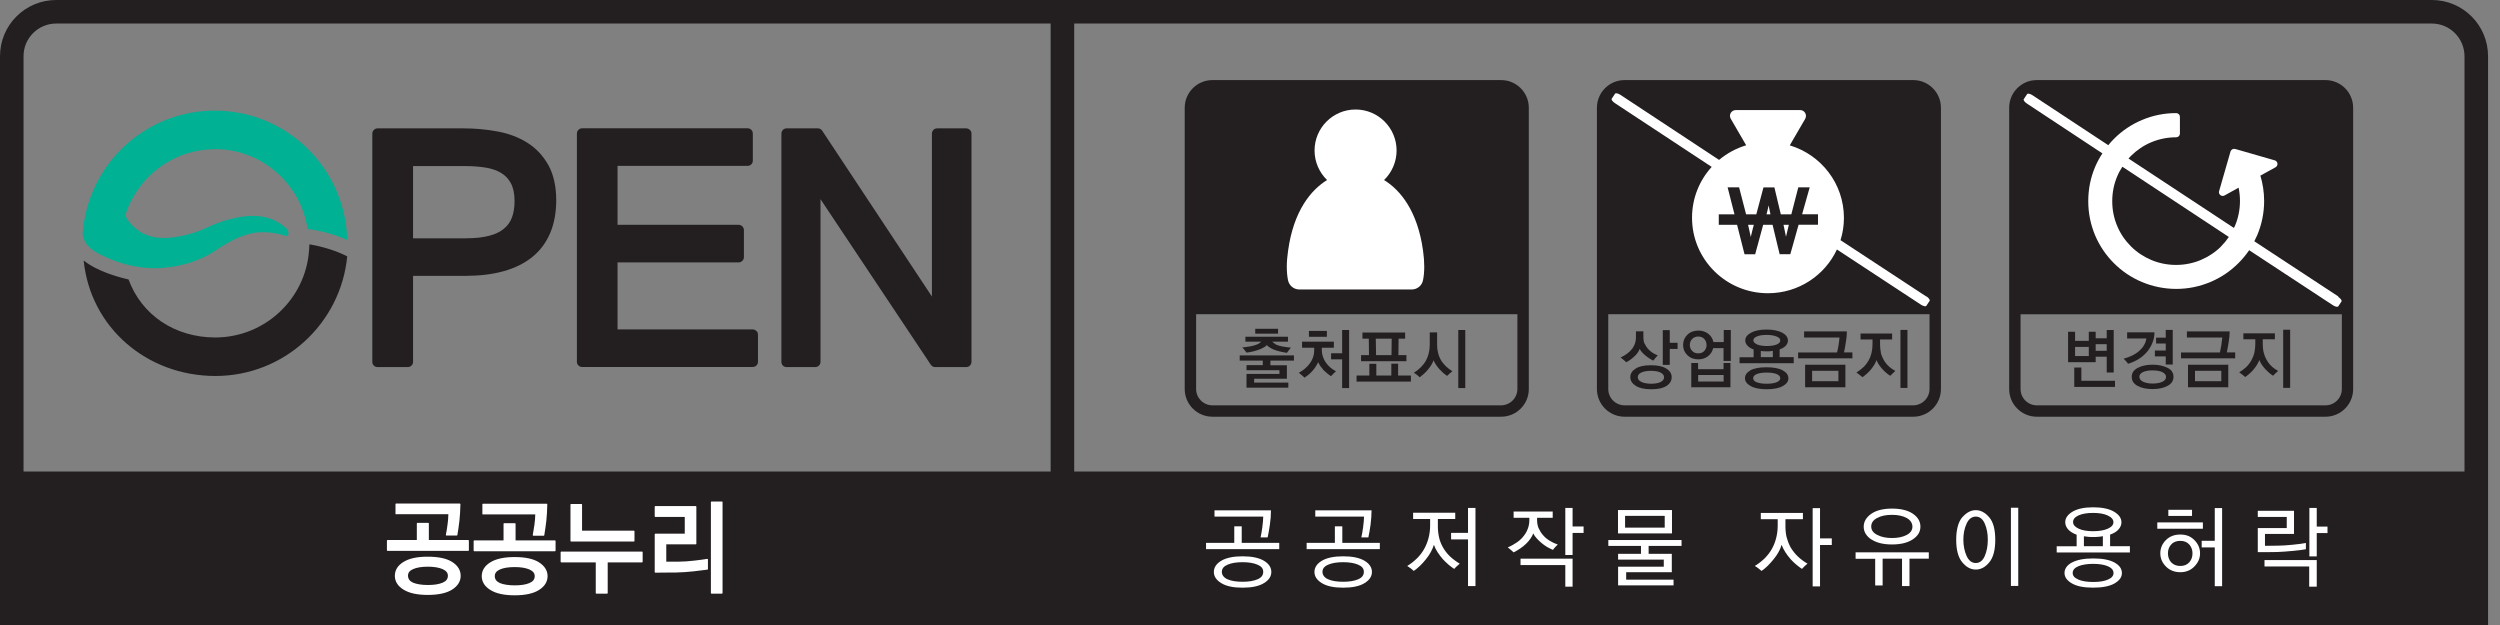 <svg width="96" height="24" viewBox="0 0 96 24" fill="none" xmlns="http://www.w3.org/2000/svg">
<rect x="0" y="0" width="96" height="24" fill="#808080" stroke="none"/>
<g id="Layer_1" clip-path="url(#clip0_733_1451)">
<path id="Vector" d="M80.898 14.304V13.697H80.474V13.908H79.415V12.74H79.683V13.089H80.21V12.74H80.474V12.99H80.898V12.673H81.166V14.304H80.898ZM79.652 14.858V14.113H79.924V14.622H81.216V14.858H79.652ZM80.21 13.322H79.683V13.672H80.21V13.322ZM80.898 13.216H80.474V13.471H80.898V13.216Z" fill="#231F20"/>
<path id="Vector_2" d="M82.731 12.761C82.731 12.909 82.703 13.047 82.65 13.171C82.6 13.294 82.533 13.407 82.448 13.509C82.356 13.615 82.251 13.711 82.123 13.788C81.996 13.866 81.862 13.926 81.717 13.969C81.707 13.951 81.682 13.923 81.65 13.88C81.615 13.841 81.58 13.806 81.548 13.774C81.657 13.746 81.763 13.704 81.873 13.654C81.982 13.601 82.078 13.538 82.162 13.46C82.229 13.4 82.289 13.329 82.332 13.252C82.378 13.174 82.406 13.089 82.42 12.997H81.682V12.761H82.727H82.731ZM82.085 14.819C81.933 14.738 81.859 14.622 81.859 14.47C81.859 14.318 81.936 14.209 82.088 14.127C82.243 14.046 82.431 14.004 82.657 14.004C82.883 14.004 83.077 14.046 83.232 14.124C83.388 14.201 83.462 14.318 83.462 14.47C83.462 14.622 83.384 14.738 83.232 14.819C83.077 14.901 82.886 14.94 82.657 14.94C82.427 14.94 82.233 14.901 82.085 14.819ZM82.293 14.657C82.388 14.703 82.512 14.728 82.66 14.728C82.808 14.728 82.939 14.706 83.034 14.661C83.13 14.615 83.176 14.555 83.176 14.477C83.176 14.399 83.13 14.336 83.034 14.29C82.939 14.244 82.816 14.223 82.66 14.223C82.505 14.223 82.388 14.244 82.293 14.286C82.198 14.332 82.152 14.392 82.152 14.47C82.152 14.547 82.198 14.608 82.293 14.657ZM83.165 13.997V13.686H82.748V13.46H83.165V13.192H82.794V12.966H83.165V12.669H83.433V13.997H83.165Z" fill="#231F20"/>
<path id="Vector_3" d="M83.751 13.764V13.534H85.245C85.262 13.464 85.28 13.375 85.298 13.266C85.315 13.153 85.329 13.054 85.337 12.962H83.977V12.726H85.619C85.619 12.853 85.605 12.99 85.58 13.142C85.555 13.294 85.534 13.425 85.51 13.531H85.831V13.76H83.748L83.751 13.764ZM84.019 14.007H85.566V14.872H84.019V14.007ZM85.298 14.24H84.288V14.639H85.298V14.24Z" fill="#231F20"/>
<path id="Vector_4" d="M86.926 13.534C86.947 13.63 86.982 13.718 87.028 13.803C87.077 13.891 87.137 13.976 87.215 14.05C87.289 14.124 87.377 14.188 87.48 14.244C87.448 14.272 87.413 14.304 87.377 14.336C87.342 14.371 87.31 14.399 87.286 14.428C87.24 14.399 87.19 14.364 87.141 14.322C87.091 14.279 87.042 14.233 86.996 14.184C86.943 14.127 86.897 14.067 86.855 14.007C86.813 13.944 86.781 13.884 86.756 13.824C86.735 13.884 86.707 13.947 86.668 14.007C86.629 14.067 86.59 14.127 86.541 14.184C86.488 14.244 86.435 14.3 86.378 14.35C86.322 14.399 86.269 14.442 86.216 14.477C86.188 14.452 86.152 14.421 86.113 14.392C86.075 14.361 86.032 14.329 85.986 14.297C86.085 14.237 86.177 14.17 86.255 14.096C86.332 14.021 86.399 13.933 86.452 13.838C86.502 13.75 86.541 13.654 86.565 13.552C86.59 13.45 86.604 13.336 86.604 13.213V13.029H86.145V12.8H87.356V13.029H86.89V13.223C86.89 13.329 86.901 13.432 86.922 13.527M87.674 12.662H87.942V14.894H87.674V12.662Z" fill="#231F20"/>
<path id="Vector_5" d="M89.298 3.075H78.215C77.625 3.075 77.152 3.552 77.152 4.138V14.94C77.152 15.526 77.629 16.002 78.215 16.002H89.298C89.885 16.002 90.361 15.526 90.361 14.94V4.138C90.361 3.552 89.885 3.075 89.298 3.075ZM89.298 15.565H78.215C77.869 15.565 77.59 15.286 77.59 14.94V12.069H89.927V14.94C89.927 15.286 89.644 15.565 89.298 15.565Z" fill="#231F20"/>
<path id="Vector_6" d="M89.796 11.387L86.566 9.265C86.604 9.188 86.643 9.11 86.678 9.029C86.848 8.626 86.943 8.181 86.943 7.719C86.943 7.376 86.89 7.051 86.799 6.744L87.381 6.423C87.431 6.395 87.462 6.338 87.455 6.282C87.448 6.222 87.409 6.176 87.353 6.158L85.831 5.72C85.753 5.699 85.676 5.741 85.651 5.819L85.213 7.341C85.195 7.397 85.217 7.457 85.263 7.493C85.308 7.528 85.372 7.535 85.421 7.507L85.962 7.207C85.997 7.369 86.015 7.542 86.015 7.715C86.015 8.054 85.948 8.375 85.824 8.669C85.81 8.697 85.796 8.725 85.782 8.753L81.735 6.087C81.767 6.052 81.795 6.017 81.83 5.985C82.053 5.766 82.318 5.582 82.611 5.462C82.904 5.339 83.225 5.272 83.564 5.272C83.603 5.272 83.638 5.258 83.666 5.229C83.695 5.201 83.709 5.166 83.709 5.127V4.488C83.709 4.449 83.695 4.414 83.666 4.385C83.638 4.357 83.603 4.343 83.564 4.343C83.102 4.343 82.657 4.435 82.251 4.608C81.848 4.777 81.481 5.025 81.177 5.332C81.1 5.409 81.025 5.491 80.958 5.575L78.049 3.658C77.957 3.598 77.862 3.577 77.84 3.616L77.713 3.806C77.689 3.842 77.745 3.919 77.837 3.979L80.732 5.89C80.626 6.052 80.531 6.225 80.453 6.409C80.28 6.815 80.189 7.256 80.189 7.726C80.189 8.195 80.284 8.637 80.453 9.039C80.626 9.445 80.874 9.809 81.177 10.109C81.481 10.413 81.845 10.66 82.251 10.829C82.653 10.999 83.094 11.091 83.554 11.094H83.564H83.568C84.034 11.094 84.475 10.999 84.878 10.829C85.284 10.66 85.647 10.413 85.951 10.109C86.106 9.957 86.244 9.788 86.368 9.608L89.581 11.719C89.673 11.779 89.764 11.797 89.789 11.765L89.913 11.575C89.938 11.539 89.881 11.461 89.789 11.402M85.294 9.459C85.072 9.682 84.807 9.858 84.514 9.982C84.221 10.106 83.9 10.173 83.561 10.173C83.222 10.173 82.9 10.106 82.607 9.982C82.314 9.858 82.049 9.682 81.827 9.459C81.605 9.237 81.424 8.976 81.301 8.679C81.177 8.386 81.11 8.065 81.11 7.726C81.11 7.387 81.177 7.065 81.301 6.772C81.354 6.642 81.424 6.518 81.499 6.402L85.587 9.099C85.499 9.23 85.4 9.35 85.291 9.459" fill="white"/>
<path id="Vector_7" d="M93.384 0H2.157C0.964 0 0 0.967 0 2.157V24H95.541V18.587C95.541 18.587 95.541 18.569 95.541 18.559V2.157C95.541 0.967 94.577 0 93.384 0ZM0.904 2.157C0.904 1.465 1.465 0.904 2.157 0.904H40.345V18.107H0.904V2.157ZM94.637 18.107H41.249V0.904H93.384C94.076 0.904 94.633 1.465 94.637 2.157V18.107Z" fill="#231F20"/>
<path id="Vector_8" d="M48.784 13.852V14.025H49.416V14.544H48.159V14.692H49.472V14.886H47.866V14.36H49.13V14.216H47.866V14.021H48.491V13.848H47.605V13.647H49.688V13.848H48.787L48.784 13.852ZM48.971 13.22C49.02 13.245 49.077 13.262 49.137 13.28C49.204 13.298 49.278 13.312 49.352 13.322C49.426 13.333 49.501 13.344 49.571 13.347C49.547 13.375 49.522 13.407 49.494 13.446C49.465 13.485 49.441 13.52 49.419 13.548C49.359 13.541 49.292 13.531 49.222 13.513C49.151 13.499 49.08 13.481 49.013 13.46C48.936 13.435 48.861 13.407 48.798 13.368C48.734 13.333 48.681 13.294 48.646 13.252C48.611 13.29 48.565 13.326 48.505 13.354C48.448 13.386 48.385 13.414 48.318 13.435C48.247 13.46 48.176 13.481 48.099 13.499C48.021 13.517 47.944 13.531 47.866 13.541C47.845 13.509 47.82 13.474 47.792 13.442C47.763 13.407 47.735 13.375 47.707 13.34C47.785 13.333 47.862 13.326 47.936 13.312C48.011 13.301 48.081 13.287 48.145 13.269C48.212 13.252 48.268 13.23 48.314 13.206C48.364 13.181 48.403 13.153 48.427 13.121H47.823V12.93H49.458V13.121H48.855C48.886 13.156 48.925 13.185 48.974 13.209M48.201 12.627H49.077V12.814H48.201V12.627Z" fill="#231F20"/>
<path id="Vector_9" d="M50.8 13.7C50.828 13.781 50.864 13.855 50.913 13.923C50.966 13.997 51.023 14.06 51.09 14.117C51.157 14.173 51.227 14.219 51.301 14.255C51.266 14.286 51.231 14.318 51.199 14.353C51.167 14.385 51.139 14.417 51.111 14.445C51.065 14.413 51.016 14.382 50.97 14.343C50.924 14.304 50.874 14.261 50.828 14.216C50.789 14.173 50.751 14.124 50.715 14.074C50.676 14.021 50.645 13.969 50.617 13.908C50.588 13.969 50.556 14.025 50.521 14.082C50.486 14.138 50.444 14.191 50.398 14.244C50.355 14.29 50.309 14.336 50.26 14.378C50.21 14.42 50.154 14.463 50.097 14.502C50.069 14.477 50.037 14.449 49.995 14.413C49.953 14.378 49.914 14.346 49.875 14.315C49.96 14.269 50.037 14.219 50.108 14.156C50.182 14.096 50.242 14.028 50.295 13.958C50.348 13.884 50.391 13.806 50.419 13.721C50.45 13.637 50.465 13.545 50.465 13.446V13.354H49.999V13.121H51.22V13.354H50.758V13.446C50.758 13.534 50.772 13.619 50.8 13.7ZM50.263 12.708H50.952V12.934H50.263V12.708ZM51.538 14.901V13.799H51.114V13.566H51.538V12.673H51.806V14.901H51.538Z" fill="#231F20"/>
<path id="Vector_10" d="M52.092 14.653V14.42H52.583V13.969H52.851V14.42H53.427V13.965H53.688V14.42H54.179V14.653H52.092ZM52.265 13.87V13.637H52.569L52.562 13.005H52.318V12.768H53.957V13.005H53.706L53.699 13.637H54.006V13.87H52.269H52.265ZM52.841 13.637H53.434L53.441 13.005H52.83L52.841 13.637Z" fill="#231F20"/>
<path id="Vector_11" d="M55.221 13.559C55.245 13.651 55.281 13.735 55.323 13.813C55.376 13.905 55.443 13.986 55.517 14.06C55.591 14.131 55.68 14.198 55.772 14.255C55.733 14.286 55.697 14.318 55.658 14.35C55.623 14.382 55.591 14.41 55.567 14.435C55.524 14.406 55.478 14.371 55.429 14.329C55.38 14.286 55.334 14.24 55.284 14.187C55.235 14.134 55.189 14.078 55.15 14.018C55.108 13.958 55.072 13.894 55.048 13.834C55.03 13.891 55.002 13.951 54.963 14.014C54.924 14.078 54.878 14.138 54.832 14.194C54.783 14.255 54.73 14.311 54.673 14.36C54.617 14.41 54.564 14.452 54.518 14.488C54.49 14.463 54.458 14.435 54.416 14.399C54.373 14.367 54.331 14.336 54.292 14.311C54.394 14.251 54.483 14.18 54.56 14.103C54.638 14.025 54.705 13.94 54.755 13.848C54.804 13.76 54.839 13.665 54.864 13.566C54.889 13.463 54.903 13.354 54.903 13.241V12.764H55.185V13.255C55.185 13.365 55.2 13.467 55.224 13.562M55.998 12.673H56.266V14.901H55.998V12.673Z" fill="#231F20"/>
<path id="Vector_12" d="M57.643 3.075H46.559C45.97 3.075 45.493 3.552 45.493 4.138V14.94C45.493 15.526 45.97 16.002 46.559 16.002H57.643C58.229 16.002 58.706 15.526 58.706 14.94V4.138C58.706 3.552 58.229 3.075 57.643 3.075ZM57.643 15.565H46.559C46.214 15.565 45.931 15.286 45.931 14.936V12.065H58.268V14.936C58.268 15.282 57.989 15.561 57.643 15.565Z" fill="#231F20"/>
<path id="Vector_13" d="M63.155 13.195C63.187 13.269 63.229 13.333 63.279 13.393C63.332 13.449 63.392 13.502 63.455 13.545C63.522 13.587 63.589 13.622 63.657 13.644C63.632 13.672 63.6 13.704 63.568 13.746C63.536 13.788 63.508 13.824 63.487 13.848C63.445 13.827 63.402 13.806 63.36 13.778C63.314 13.75 63.268 13.718 63.226 13.686C63.173 13.644 63.123 13.598 63.077 13.552C63.032 13.502 62.993 13.453 62.961 13.4C62.947 13.449 62.919 13.499 62.883 13.548C62.848 13.598 62.806 13.647 62.756 13.69C62.707 13.735 62.657 13.778 62.601 13.817C62.548 13.855 62.495 13.887 62.449 13.909C62.421 13.884 62.389 13.855 62.346 13.82C62.304 13.785 62.269 13.753 62.23 13.728C62.318 13.69 62.4 13.64 62.477 13.584C62.555 13.527 62.622 13.46 62.678 13.389C62.721 13.329 62.756 13.266 62.781 13.199C62.806 13.128 62.82 13.054 62.82 12.973V12.722H63.106V12.969C63.106 13.05 63.12 13.128 63.152 13.202M63.992 14.156C64.126 14.24 64.193 14.353 64.193 14.484C64.193 14.615 64.13 14.731 63.999 14.816C63.868 14.904 63.674 14.947 63.409 14.947C63.145 14.947 62.95 14.904 62.813 14.816C62.675 14.728 62.604 14.618 62.604 14.484C62.604 14.35 62.671 14.24 62.806 14.156C62.94 14.067 63.137 14.025 63.395 14.025C63.653 14.025 63.854 14.067 63.988 14.156M63.035 14.668C63.13 14.713 63.254 14.735 63.406 14.735C63.558 14.735 63.681 14.713 63.77 14.668C63.854 14.625 63.9 14.565 63.9 14.488C63.9 14.41 63.854 14.35 63.762 14.304C63.671 14.262 63.547 14.24 63.395 14.24C63.243 14.24 63.12 14.262 63.028 14.304C62.936 14.346 62.89 14.406 62.89 14.484C62.89 14.562 62.94 14.622 63.035 14.668ZM64.119 12.676V13.163H64.419V13.4H64.119V14.011H63.851V12.676H64.119Z" fill="#231F20"/>
<path id="Vector_14" d="M66.184 13.855V13.368H65.785C65.757 13.495 65.69 13.598 65.588 13.679C65.482 13.76 65.358 13.799 65.217 13.799C65.047 13.799 64.906 13.746 64.797 13.64C64.687 13.534 64.631 13.403 64.631 13.248C64.631 13.093 64.687 12.959 64.797 12.853C64.906 12.747 65.047 12.694 65.221 12.694C65.365 12.694 65.492 12.736 65.598 12.817C65.704 12.899 65.768 13.005 65.796 13.135H66.192V12.673H66.463V13.859H66.192L66.184 13.855ZM64.977 13.474C65.037 13.538 65.115 13.569 65.213 13.569C65.312 13.569 65.39 13.538 65.447 13.474C65.503 13.411 65.531 13.336 65.531 13.248C65.531 13.16 65.503 13.082 65.447 13.019C65.39 12.955 65.312 12.923 65.213 12.923C65.115 12.923 65.037 12.955 64.977 13.019C64.92 13.082 64.889 13.156 64.889 13.245C64.889 13.333 64.917 13.411 64.977 13.471M64.945 14.872V13.94H65.206V14.177H66.184V13.94H66.449V14.872H64.942H64.945ZM66.188 14.399H65.21V14.65H66.188V14.399Z" fill="#231F20"/>
<path id="Vector_15" d="M66.799 13.951V13.718H67.339V13.421C67.237 13.382 67.156 13.333 67.103 13.273C67.046 13.213 67.018 13.146 67.018 13.072C67.018 12.955 67.092 12.856 67.24 12.775C67.389 12.694 67.586 12.655 67.837 12.655C68.088 12.655 68.293 12.697 68.437 12.775C68.586 12.856 68.656 12.955 68.656 13.075C68.656 13.149 68.628 13.213 68.575 13.273C68.522 13.333 68.441 13.379 68.338 13.418V13.714H68.879V13.947H66.795L66.799 13.951ZM67.216 14.219C67.357 14.142 67.565 14.103 67.834 14.103C68.102 14.103 68.314 14.142 68.459 14.223C68.6 14.3 68.674 14.403 68.674 14.526C68.674 14.65 68.603 14.742 68.462 14.823C68.321 14.904 68.112 14.947 67.841 14.947C67.569 14.947 67.364 14.904 67.223 14.823C67.081 14.742 67.007 14.643 67.007 14.523C67.007 14.403 67.078 14.3 67.219 14.219M67.459 14.678C67.555 14.717 67.678 14.735 67.841 14.735C68.003 14.735 68.127 14.717 68.222 14.678C68.317 14.639 68.363 14.586 68.363 14.523C68.363 14.456 68.317 14.403 68.222 14.364C68.127 14.325 67.999 14.307 67.841 14.307C67.682 14.307 67.551 14.325 67.459 14.364C67.367 14.403 67.322 14.456 67.322 14.523C67.322 14.59 67.367 14.643 67.459 14.682M67.47 13.227C67.565 13.266 67.689 13.287 67.844 13.287C67.999 13.287 68.123 13.269 68.218 13.231C68.314 13.192 68.363 13.142 68.363 13.075C68.363 13.008 68.314 12.959 68.215 12.92C68.116 12.881 67.992 12.86 67.844 12.86C67.696 12.86 67.569 12.877 67.473 12.916C67.378 12.955 67.329 13.005 67.329 13.068C67.329 13.132 67.374 13.181 67.47 13.223M68.077 13.474C68.042 13.481 68.003 13.485 67.964 13.488C67.922 13.488 67.883 13.492 67.844 13.492C67.805 13.492 67.766 13.492 67.724 13.488C67.685 13.488 67.65 13.481 67.615 13.478V13.714H68.077V13.474Z" fill="#231F20"/>
<path id="Vector_16" d="M69.048 13.764V13.534H70.542C70.56 13.467 70.581 13.375 70.598 13.266C70.616 13.153 70.63 13.054 70.637 12.962H69.278V12.726H70.92C70.92 12.853 70.906 12.99 70.881 13.142C70.856 13.294 70.835 13.425 70.81 13.531H71.132V13.76H69.048V13.764ZM69.317 14.007H70.863V14.872H69.317V14.007ZM70.595 14.24H69.585V14.639H70.595V14.24Z" fill="#231F20"/>
<path id="Vector_17" d="M72.222 13.534C72.243 13.63 72.279 13.718 72.325 13.803C72.374 13.894 72.434 13.976 72.512 14.05C72.586 14.124 72.678 14.187 72.78 14.244C72.745 14.272 72.713 14.304 72.678 14.339C72.642 14.374 72.611 14.403 72.586 14.431C72.54 14.403 72.491 14.367 72.441 14.325C72.388 14.283 72.342 14.237 72.296 14.187C72.243 14.131 72.198 14.071 72.155 14.011C72.113 13.947 72.081 13.887 72.056 13.827C72.035 13.891 72.007 13.951 71.968 14.014C71.929 14.074 71.887 14.134 71.841 14.191C71.788 14.255 71.735 14.307 71.679 14.357C71.622 14.406 71.569 14.449 71.516 14.484C71.488 14.456 71.453 14.428 71.414 14.399C71.375 14.367 71.332 14.336 71.287 14.304C71.385 14.244 71.474 14.177 71.555 14.099C71.633 14.025 71.7 13.937 71.753 13.841C71.806 13.753 71.841 13.658 71.866 13.555C71.89 13.453 71.904 13.34 71.904 13.22V13.036H71.445V12.807H72.657V13.036H72.194V13.23C72.194 13.336 72.205 13.439 72.226 13.534M72.978 12.669H73.246V14.897H72.978V12.669Z" fill="#231F20"/>
<path id="Vector_18" d="M73.469 3.075H62.385C61.799 3.075 61.322 3.552 61.322 4.138V14.94C61.322 15.526 61.799 16.002 62.385 16.002H73.469C74.055 16.002 74.532 15.526 74.532 14.94V4.138C74.532 3.552 74.055 3.075 73.469 3.075ZM73.469 15.565H62.385C62.039 15.565 61.757 15.286 61.757 14.936V12.065H74.094V14.936C74.094 15.282 73.815 15.561 73.469 15.565Z" fill="#231F20"/>
<path id="Vector_19" d="M73.967 11.384L70.676 9.223C70.761 8.951 70.807 8.665 70.807 8.368C70.807 7.051 69.931 5.943 68.727 5.582L69.32 4.562C69.359 4.491 69.359 4.41 69.32 4.34C69.281 4.269 69.207 4.227 69.13 4.227H66.654C66.573 4.227 66.502 4.269 66.46 4.336C66.421 4.407 66.421 4.491 66.46 4.558L67.053 5.579C66.665 5.695 66.312 5.89 66.012 6.14L62.227 3.644C62.135 3.584 62.043 3.563 62.018 3.598L61.891 3.789C61.866 3.824 61.923 3.902 62.015 3.962L65.729 6.409C65.26 6.924 64.974 7.609 64.974 8.361C64.974 9.964 66.28 11.26 67.89 11.26C69.066 11.26 70.076 10.572 70.538 9.58L73.762 11.698C73.854 11.758 73.946 11.779 73.971 11.744L74.098 11.553C74.119 11.518 74.066 11.44 73.974 11.38" fill="white"/>
<path id="Vector_20" d="M69.2 8.231L69.493 7.193H69.055L68.787 8.231H68.384L68.289 7.839L68.137 7.196H67.717L67.442 8.231H67.05L66.781 7.193H66.34L66.605 8.231H66.001V8.633H66.704L66.99 9.763H67.399L67.47 9.498C67.47 9.498 67.47 9.495 67.473 9.491L67.706 8.633H68.067L68.24 9.354L68.338 9.76H68.748L69.066 8.63H69.811V8.227H69.179L69.2 8.231ZM67.346 8.633C67.304 8.799 67.261 8.955 67.23 9.099C67.201 8.955 67.166 8.796 67.127 8.633H67.346ZM67.834 8.231C67.865 8.111 67.894 7.998 67.915 7.888C67.936 7.998 67.961 8.107 67.985 8.231H67.83H67.834ZM68.692 8.633C68.653 8.792 68.614 8.94 68.582 9.089C68.554 8.94 68.522 8.789 68.487 8.633H68.695H68.692Z" fill="#231F20"/>
<path id="Vector_21" d="M54.645 9.625C54.434 8.093 53.766 7.292 53.148 6.914C53.441 6.628 53.629 6.225 53.629 5.78C53.629 4.912 52.926 4.205 52.054 4.205C51.182 4.205 50.479 4.912 50.479 5.78C50.479 6.225 50.666 6.628 50.959 6.914C50.341 7.295 49.674 8.093 49.462 9.629C49.43 9.848 49.413 10.053 49.413 10.24C49.413 10.427 49.427 10.597 49.459 10.759C49.501 10.964 49.681 11.116 49.893 11.116H54.211C54.423 11.116 54.607 10.964 54.645 10.755C54.677 10.597 54.691 10.427 54.691 10.24C54.691 10.053 54.677 9.848 54.645 9.625Z" fill="white"/>
<path id="Vector_22" d="M21.052 6.331C20.85 5.974 20.578 5.685 20.236 5.473C19.901 5.265 19.519 5.123 19.092 5.046C18.672 4.968 18.237 4.929 17.785 4.929H14.498C14.445 4.929 14.396 4.95 14.357 4.989C14.318 5.025 14.297 5.077 14.297 5.13V13.898C14.297 13.951 14.318 14 14.357 14.039C14.396 14.078 14.445 14.096 14.498 14.096H15.66C15.713 14.096 15.762 14.074 15.801 14.039C15.84 14 15.861 13.951 15.861 13.898V10.593H17.863C18.965 10.593 19.833 10.36 20.444 9.865C21.055 9.368 21.359 8.619 21.359 7.694C21.359 7.161 21.26 6.705 21.055 6.335M17.891 9.152H15.861V6.377H17.853C18.128 6.377 18.389 6.395 18.633 6.433C18.866 6.469 19.067 6.536 19.233 6.635C19.396 6.73 19.519 6.857 19.614 7.03C19.703 7.189 19.759 7.419 19.759 7.719C19.759 7.969 19.724 8.178 19.657 8.354C19.593 8.527 19.494 8.665 19.353 8.781C19.215 8.898 19.028 8.99 18.788 9.053C18.548 9.117 18.248 9.152 17.891 9.149" fill="#231F20"/>
<path id="Vector_23" d="M29.042 12.708C29.003 12.673 28.954 12.648 28.901 12.648H23.714V10.077H28.364C28.417 10.077 28.467 10.056 28.506 10.017C28.544 9.978 28.566 9.929 28.566 9.876V8.834C28.566 8.781 28.544 8.732 28.506 8.693C28.467 8.654 28.417 8.633 28.364 8.633H23.714V6.37H28.707C28.76 6.37 28.809 6.349 28.848 6.313C28.887 6.274 28.908 6.225 28.908 6.172V5.127C28.908 5.074 28.887 5.021 28.852 4.986C28.813 4.947 28.763 4.926 28.71 4.926H22.355C22.302 4.926 22.252 4.947 22.213 4.986C22.174 5.021 22.153 5.074 22.153 5.127V13.894C22.153 13.947 22.174 13.997 22.213 14.036C22.252 14.074 22.302 14.092 22.355 14.092H28.904C28.957 14.092 29.007 14.071 29.046 14.036C29.085 13.997 29.106 13.947 29.106 13.894V12.849C29.106 12.796 29.085 12.743 29.049 12.708" fill="#231F20"/>
<path id="Vector_24" d="M37.241 4.989C37.206 4.95 37.153 4.929 37.1 4.929H35.984C35.931 4.929 35.878 4.95 35.843 4.989C35.808 5.025 35.786 5.077 35.786 5.13V11.387L31.571 5.017C31.532 4.961 31.472 4.929 31.405 4.929H30.204C30.151 4.929 30.102 4.95 30.063 4.989C30.027 5.025 30.006 5.077 30.006 5.13V13.898C30.006 13.951 30.027 14 30.063 14.039C30.102 14.078 30.151 14.096 30.204 14.096H31.306C31.359 14.096 31.408 14.074 31.447 14.039C31.486 14 31.507 13.951 31.507 13.898V7.648L35.744 14.007C35.783 14.064 35.843 14.096 35.91 14.096H37.104C37.157 14.096 37.206 14.074 37.245 14.039C37.28 14 37.305 13.951 37.305 13.898V5.13C37.305 5.077 37.284 5.025 37.245 4.989" fill="#231F20"/>
<path id="Vector_25" d="M8.245 5.724C10.053 5.724 11.546 7.055 11.811 8.789C12.429 8.877 12.934 9.036 13.336 9.216C13.336 9.099 13.326 9.043 13.326 9.043C13.171 6.366 10.957 4.248 8.248 4.248C5.558 4.248 3.361 6.331 3.174 8.972C3.185 9.145 3.273 9.477 3.768 9.721L3.739 9.714C4.241 9.982 5.017 10.296 5.939 10.3C6.624 10.3 7.535 10.12 8.291 9.611C8.82 9.255 9.424 8.919 10.077 8.916C10.279 8.916 10.483 8.937 10.681 8.979C10.738 8.993 10.794 9.004 10.847 9.018C10.847 9.018 11.031 9.121 11.07 9C11.091 8.933 11.07 8.873 11.048 8.838C10.985 8.729 10.822 8.626 10.716 8.559C10.572 8.467 10.409 8.397 10.243 8.354C9.862 8.255 9.449 8.284 9.068 8.361C8.683 8.439 8.301 8.57 7.945 8.739C7.33 9.032 6.681 9.138 6.285 9.138C5.642 9.138 5.258 8.859 5.01 8.577C4.922 8.474 4.855 8.368 4.806 8.28C5.261 6.808 6.628 5.734 8.252 5.731" fill="#00B194"/>
<path id="Vector_26" d="M11.882 9.382C11.878 9.488 11.871 9.576 11.868 9.615C11.734 11.479 10.177 12.955 8.27 12.959C6.713 12.959 5.438 12.097 4.936 10.731C4.583 10.653 3.739 10.427 3.213 10.003C3.471 12.57 5.632 14.435 8.27 14.438C10.914 14.438 13.086 12.418 13.333 9.844C12.842 9.594 12.309 9.456 11.885 9.382" fill="#231F20"/>
<path id="Vector_27" d="M17.98 20.737H16.468V20.102C16.468 20.102 16.468 20.088 16.462 20.084C16.458 20.081 16.451 20.077 16.444 20.077H16.031C16.031 20.077 16.017 20.077 16.013 20.084C16.009 20.088 16.006 20.095 16.006 20.102V20.737H14.883C14.883 20.737 14.869 20.737 14.866 20.744C14.862 20.748 14.858 20.755 14.858 20.762V21.129C14.858 21.129 14.858 21.143 14.866 21.147C14.869 21.151 14.876 21.154 14.883 21.154H17.98C17.98 21.154 17.994 21.154 17.997 21.147C18.001 21.143 18.005 21.136 18.005 21.129V20.762C18.005 20.762 18.005 20.748 17.997 20.744C17.994 20.741 17.987 20.737 17.98 20.737ZM17.362 21.578C17.143 21.44 16.832 21.377 16.423 21.377C16.013 21.377 15.713 21.444 15.494 21.578C15.275 21.712 15.162 21.892 15.162 22.111C15.162 22.326 15.275 22.506 15.494 22.641C15.713 22.778 16.024 22.845 16.426 22.845C16.832 22.845 17.143 22.778 17.362 22.641C17.577 22.503 17.69 22.326 17.69 22.111C17.69 21.892 17.577 21.715 17.362 21.578ZM16.995 22.376C16.853 22.436 16.663 22.464 16.43 22.464C16.197 22.464 16.002 22.432 15.865 22.376C15.73 22.316 15.671 22.231 15.667 22.107C15.667 21.994 15.727 21.913 15.865 21.853C16.002 21.793 16.19 21.761 16.43 21.761C16.67 21.761 16.853 21.793 16.995 21.853C17.136 21.917 17.199 21.998 17.199 22.107C17.199 22.231 17.136 22.316 16.995 22.376ZM15.215 19.745H17.217C17.217 19.872 17.203 20.006 17.185 20.144C17.168 20.293 17.143 20.423 17.122 20.533C17.122 20.54 17.122 20.547 17.125 20.554C17.129 20.561 17.136 20.564 17.143 20.564H17.538C17.538 20.564 17.56 20.561 17.563 20.55C17.591 20.377 17.62 20.194 17.641 20.003C17.662 19.809 17.676 19.593 17.68 19.36C17.68 19.353 17.68 19.35 17.673 19.343C17.669 19.339 17.662 19.336 17.655 19.336H15.211C15.211 19.336 15.197 19.336 15.194 19.343C15.19 19.346 15.187 19.353 15.187 19.36V19.728C15.187 19.728 15.187 19.742 15.194 19.745C15.201 19.749 15.204 19.752 15.211 19.752M18.552 19.752H20.554C20.554 19.879 20.54 20.014 20.522 20.151C20.501 20.3 20.48 20.43 20.459 20.54C20.459 20.547 20.459 20.554 20.462 20.561C20.466 20.568 20.473 20.572 20.48 20.572H20.875C20.875 20.572 20.896 20.568 20.9 20.557C20.928 20.384 20.956 20.201 20.978 20.01C20.999 19.816 21.013 19.6 21.016 19.367C21.016 19.36 21.016 19.357 21.009 19.35C21.006 19.346 20.999 19.343 20.992 19.343H18.548C18.548 19.343 18.534 19.343 18.531 19.35C18.527 19.353 18.523 19.36 18.523 19.367V19.735C18.523 19.735 18.523 19.749 18.531 19.752C18.534 19.756 18.541 19.759 18.548 19.759M20.695 21.592C20.476 21.454 20.165 21.391 19.759 21.391C19.353 21.391 19.05 21.458 18.831 21.592C18.612 21.726 18.499 21.906 18.499 22.125C18.499 22.34 18.612 22.521 18.831 22.655C19.05 22.792 19.36 22.86 19.763 22.86C20.169 22.86 20.48 22.792 20.699 22.655C20.914 22.517 21.027 22.34 21.027 22.125C21.027 21.91 20.914 21.73 20.695 21.592ZM20.328 22.39C20.187 22.45 19.996 22.478 19.763 22.478C19.53 22.478 19.332 22.446 19.198 22.39C19.064 22.33 19 22.245 19 22.122C19 22.009 19.064 21.927 19.198 21.867C19.332 21.807 19.523 21.776 19.763 21.776C20.003 21.776 20.187 21.807 20.328 21.867C20.469 21.931 20.533 22.012 20.533 22.122C20.533 22.245 20.469 22.33 20.328 22.39ZM21.313 20.752H19.798V20.116C19.798 20.116 19.798 20.102 19.791 20.098C19.788 20.095 19.781 20.091 19.773 20.091H19.36C19.36 20.091 19.346 20.091 19.343 20.098C19.339 20.102 19.336 20.109 19.336 20.116V20.752H18.213C18.213 20.752 18.199 20.752 18.195 20.759C18.192 20.762 18.188 20.769 18.188 20.776V21.143C18.188 21.143 18.188 21.158 18.195 21.161C18.199 21.165 18.206 21.168 18.213 21.168H21.309C21.309 21.168 21.324 21.168 21.327 21.161C21.331 21.158 21.334 21.151 21.334 21.143V20.776C21.334 20.776 21.334 20.762 21.327 20.759C21.324 20.755 21.317 20.752 21.309 20.752M21.934 20.794H24.339C24.339 20.794 24.353 20.794 24.357 20.787C24.36 20.783 24.364 20.776 24.364 20.769V20.402C24.364 20.402 24.364 20.388 24.357 20.384C24.353 20.381 24.346 20.377 24.339 20.377H22.351V19.378C22.351 19.378 22.351 19.364 22.344 19.36C22.34 19.357 22.334 19.353 22.326 19.353H21.931C21.931 19.353 21.92 19.353 21.913 19.36C21.91 19.364 21.906 19.371 21.906 19.378V20.769C21.906 20.769 21.906 20.783 21.913 20.787C21.917 20.79 21.924 20.794 21.931 20.794M24.65 21.182H21.553C21.553 21.182 21.539 21.182 21.535 21.189C21.532 21.193 21.528 21.2 21.528 21.207V21.571C21.528 21.571 21.528 21.581 21.535 21.588C21.539 21.592 21.546 21.595 21.553 21.595H22.877V22.771C22.877 22.771 22.877 22.782 22.884 22.789C22.888 22.792 22.895 22.796 22.902 22.796H23.311C23.311 22.796 23.326 22.796 23.329 22.789C23.333 22.785 23.336 22.778 23.336 22.771V21.595H24.653C24.653 21.595 24.664 21.595 24.671 21.588C24.674 21.585 24.678 21.578 24.678 21.571V21.207C24.678 21.207 24.678 21.193 24.671 21.189C24.667 21.186 24.66 21.182 24.653 21.182M27.153 21.461C27.044 21.479 26.881 21.504 26.659 21.528C26.44 21.553 26.242 21.567 26.076 21.567H25.585V20.903H26.715C26.715 20.903 26.73 20.903 26.733 20.896C26.737 20.893 26.74 20.886 26.74 20.879V19.459C26.74 19.459 26.74 19.445 26.733 19.442C26.73 19.438 26.723 19.434 26.715 19.434H25.165C25.165 19.434 25.151 19.434 25.148 19.442C25.144 19.445 25.141 19.452 25.141 19.459V19.826C25.141 19.826 25.141 19.84 25.148 19.844C25.151 19.848 25.158 19.851 25.165 19.851H26.295V20.494H25.165C25.165 20.494 25.151 20.494 25.148 20.501C25.144 20.504 25.141 20.511 25.141 20.518V21.966C25.141 21.966 25.141 21.98 25.148 21.984C25.151 21.987 25.158 21.991 25.165 21.991C25.165 21.991 25.289 21.991 25.526 21.987C25.762 21.987 25.91 21.984 25.967 21.984C26.186 21.98 26.412 21.963 26.645 21.938C26.878 21.913 27.047 21.892 27.164 21.874C27.174 21.874 27.185 21.864 27.185 21.85V21.486C27.185 21.486 27.185 21.472 27.178 21.468C27.174 21.465 27.164 21.461 27.157 21.461M27.739 19.265C27.739 19.265 27.729 19.258 27.722 19.258H27.323C27.323 19.258 27.309 19.258 27.305 19.265C27.302 19.268 27.298 19.276 27.298 19.283V22.771C27.298 22.771 27.298 22.782 27.305 22.789C27.309 22.792 27.316 22.796 27.323 22.796H27.722C27.722 22.796 27.736 22.796 27.739 22.789C27.743 22.785 27.746 22.778 27.746 22.771V19.283C27.746 19.283 27.746 19.268 27.739 19.265Z" fill="white"/>
<path id="Vector_28" d="M46.312 21.087V20.847H47.396V20.211H47.682V20.847H49.123V21.087H46.312ZM46.898 22.393C46.708 22.277 46.612 22.136 46.612 21.963C46.612 21.79 46.708 21.645 46.898 21.532C47.089 21.419 47.361 21.362 47.714 21.362C48.067 21.362 48.342 21.419 48.533 21.532C48.724 21.645 48.819 21.79 48.819 21.963C48.819 22.136 48.724 22.277 48.533 22.393C48.342 22.51 48.07 22.567 47.714 22.567C47.357 22.567 47.089 22.51 46.898 22.393ZM48.805 19.593C48.805 19.784 48.791 19.971 48.763 20.151C48.738 20.331 48.709 20.494 48.678 20.635H48.406C48.431 20.526 48.452 20.398 48.473 20.25C48.494 20.102 48.505 19.964 48.508 19.837H46.637V19.597H48.801L48.805 19.593ZM47.138 22.245C47.283 22.309 47.477 22.34 47.714 22.34C47.95 22.34 48.141 22.309 48.289 22.245C48.438 22.182 48.508 22.086 48.508 21.959C48.508 21.832 48.434 21.744 48.289 21.684C48.141 21.62 47.95 21.588 47.714 21.588C47.477 21.588 47.283 21.62 47.138 21.684C46.99 21.747 46.919 21.839 46.919 21.959C46.919 22.079 46.993 22.182 47.138 22.245Z" fill="white"/>
<path id="Vector_29" d="M50.175 21.087V20.847H51.259V20.211H51.545V20.847H52.986V21.087H50.175ZM50.761 22.393C50.571 22.277 50.475 22.136 50.475 21.963C50.475 21.79 50.571 21.645 50.761 21.532C50.952 21.419 51.224 21.362 51.577 21.362C51.93 21.362 52.206 21.419 52.396 21.532C52.587 21.645 52.682 21.79 52.682 21.963C52.682 22.136 52.587 22.277 52.396 22.393C52.206 22.51 51.934 22.567 51.577 22.567C51.221 22.567 50.952 22.51 50.761 22.393ZM52.668 19.593C52.668 19.784 52.651 19.971 52.629 20.151C52.605 20.331 52.576 20.494 52.545 20.635H52.276C52.301 20.526 52.322 20.398 52.343 20.25C52.364 20.102 52.375 19.964 52.379 19.837H50.507V19.597H52.672L52.668 19.593ZM51.002 22.245C51.146 22.309 51.34 22.34 51.577 22.34C51.814 22.34 52.004 22.309 52.153 22.245C52.301 22.182 52.372 22.086 52.372 21.959C52.372 21.832 52.297 21.744 52.153 21.684C52.004 21.62 51.814 21.588 51.577 21.588C51.34 21.588 51.146 21.62 51.002 21.684C50.853 21.747 50.783 21.839 50.783 21.959C50.783 22.079 50.857 22.182 51.002 22.245Z" fill="white"/>
<path id="Vector_30" d="M55.263 20.649C55.295 20.783 55.344 20.907 55.412 21.023C55.482 21.147 55.571 21.26 55.676 21.362C55.786 21.465 55.91 21.56 56.054 21.645C56.019 21.673 55.98 21.705 55.941 21.744C55.902 21.783 55.867 21.814 55.842 21.846C55.765 21.797 55.691 21.74 55.616 21.677C55.542 21.613 55.475 21.546 55.408 21.475C55.334 21.391 55.267 21.302 55.207 21.211C55.147 21.119 55.097 21.02 55.062 20.921C55.034 21.013 54.995 21.108 54.942 21.2C54.889 21.295 54.829 21.387 54.758 21.472C54.688 21.56 54.614 21.645 54.529 21.726C54.448 21.804 54.367 21.871 54.289 21.924C54.261 21.896 54.222 21.864 54.176 21.828C54.13 21.793 54.081 21.761 54.038 21.733C54.176 21.648 54.303 21.55 54.412 21.44C54.525 21.331 54.614 21.211 54.688 21.08C54.762 20.949 54.818 20.808 54.857 20.656C54.896 20.504 54.917 20.346 54.917 20.172V19.929H54.264V19.689H55.881V19.929H55.214V20.215C55.214 20.367 55.232 20.512 55.263 20.646M56.372 22.503V20.713H55.722V20.462H56.372V19.505H56.658V22.506H56.372V22.503Z" fill="white"/>
<path id="Vector_31" d="M59.087 20.289C59.13 20.384 59.183 20.473 59.253 20.55C59.324 20.635 59.412 20.706 59.511 20.766C59.61 20.826 59.712 20.875 59.818 20.91C59.783 20.942 59.751 20.977 59.716 21.013C59.681 21.052 59.652 21.087 59.631 21.115C59.564 21.087 59.49 21.048 59.412 21.006C59.335 20.96 59.26 20.907 59.19 20.847C59.126 20.794 59.07 20.737 59.013 20.677C58.957 20.617 58.911 20.55 58.876 20.483C58.851 20.554 58.816 20.621 58.766 20.688C58.72 20.755 58.667 20.819 58.607 20.875C58.537 20.942 58.462 21.006 58.378 21.062C58.293 21.119 58.208 21.168 58.123 21.211C58.099 21.186 58.063 21.158 58.021 21.119C57.979 21.084 57.936 21.052 57.898 21.02C58.025 20.967 58.141 20.9 58.251 20.826C58.36 20.752 58.455 20.66 58.529 20.557C58.59 20.476 58.639 20.388 58.674 20.285C58.71 20.187 58.727 20.077 58.727 19.961V19.883H58.123V19.643H59.624V19.883H59.024V19.971C59.024 20.088 59.045 20.194 59.084 20.289M60.108 22.528V21.698H58.388V21.454H60.387V22.528H60.108ZM60.387 20.462V21.313H60.108V19.505H60.387V20.215H60.81V20.465H60.387V20.462Z" fill="white"/>
<path id="Vector_32" d="M63.307 20.963V21.267H64.197V21.973H62.445V22.259H64.264V22.478H62.135V21.761H63.889V21.489H62.135V21.267H63.014V20.963H61.76V20.737H64.571V20.963H63.307ZM62.131 19.586H64.204V20.483H62.131V19.586ZM63.925 19.809H62.403V20.261H63.925V19.809Z" fill="white"/>
<path id="Vector_33" d="M68.614 20.649C68.649 20.783 68.699 20.907 68.762 21.023C68.837 21.147 68.925 21.26 69.031 21.362C69.137 21.465 69.264 21.56 69.409 21.645C69.373 21.673 69.334 21.705 69.296 21.744C69.257 21.782 69.221 21.814 69.197 21.846C69.123 21.797 69.045 21.74 68.971 21.677C68.897 21.613 68.826 21.546 68.762 21.475C68.688 21.391 68.621 21.302 68.561 21.21C68.501 21.119 68.452 21.02 68.413 20.921C68.388 21.013 68.349 21.108 68.296 21.2C68.243 21.295 68.18 21.387 68.109 21.472C68.038 21.56 67.964 21.645 67.883 21.726C67.802 21.804 67.721 21.871 67.643 21.924C67.611 21.895 67.572 21.864 67.526 21.828C67.481 21.793 67.435 21.761 67.385 21.733C67.526 21.648 67.65 21.549 67.76 21.444C67.865 21.338 67.961 21.218 68.035 21.087C68.109 20.956 68.166 20.815 68.204 20.663C68.243 20.511 68.264 20.349 68.264 20.179V19.936H67.615V19.696H69.232V19.936H68.561V20.222C68.561 20.374 68.579 20.518 68.611 20.653M69.889 19.509V20.674H70.341V20.928H69.889V22.517H69.606V19.512H69.889V19.509Z" fill="white"/>
<path id="Vector_34" d="M73.324 21.454V22.506H73.038V21.454H72.293V22.482H72.007V21.458H71.255V21.21H74.066V21.454H73.328H73.324ZM71.859 20.716C71.665 20.585 71.566 20.42 71.566 20.225C71.566 20.031 71.665 19.865 71.855 19.731C72.049 19.597 72.314 19.53 72.653 19.53C72.992 19.53 73.264 19.597 73.455 19.727C73.649 19.862 73.744 20.024 73.744 20.222C73.744 20.42 73.649 20.578 73.455 20.709C73.26 20.84 72.996 20.907 72.653 20.907C72.311 20.907 72.049 20.84 71.855 20.709M72.088 20.54C72.24 20.621 72.427 20.66 72.653 20.66C72.879 20.66 73.066 20.621 73.215 20.543C73.363 20.465 73.437 20.36 73.437 20.225C73.437 20.091 73.363 19.971 73.215 19.89C73.066 19.809 72.879 19.77 72.65 19.77C72.42 19.77 72.233 19.809 72.081 19.89C71.929 19.971 71.855 20.081 71.855 20.218C71.855 20.356 71.933 20.462 72.085 20.54" fill="white"/>
<path id="Vector_35" d="M75.354 19.862C75.513 19.682 75.683 19.59 75.87 19.59C76.057 19.59 76.23 19.682 76.385 19.862C76.541 20.045 76.618 20.331 76.618 20.727C76.618 21.122 76.544 21.405 76.389 21.592C76.237 21.779 76.064 21.871 75.87 21.871C75.676 21.871 75.506 21.779 75.351 21.592C75.195 21.405 75.118 21.119 75.118 20.727C75.118 20.335 75.199 20.038 75.354 19.858M75.517 21.348C75.601 21.528 75.718 21.62 75.87 21.62C76.022 21.62 76.138 21.528 76.216 21.348C76.293 21.168 76.332 20.96 76.332 20.723C76.332 20.487 76.293 20.289 76.216 20.109C76.138 19.929 76.022 19.837 75.87 19.837C75.718 19.837 75.598 19.929 75.517 20.109C75.432 20.293 75.393 20.497 75.393 20.723C75.393 20.949 75.436 21.168 75.517 21.348ZM77.219 19.498H77.501V22.499H77.219V19.498Z" fill="white"/>
<path id="Vector_36" d="M78.977 21.218V20.977H79.743V20.533C79.599 20.48 79.493 20.413 79.415 20.328C79.341 20.243 79.305 20.151 79.305 20.052C79.305 19.893 79.401 19.759 79.588 19.646C79.775 19.537 80.04 19.48 80.379 19.48C80.718 19.48 80.993 19.537 81.18 19.65C81.371 19.763 81.463 19.897 81.463 20.056C81.463 20.155 81.427 20.243 81.353 20.328C81.279 20.413 81.173 20.48 81.028 20.529V20.974H81.788V21.214H78.977V21.218ZM79.567 21.599C79.757 21.497 80.029 21.444 80.382 21.444C80.736 21.444 81.011 21.497 81.198 21.602C81.389 21.708 81.481 21.843 81.481 22.005C81.481 22.167 81.385 22.294 81.198 22.404C81.011 22.51 80.739 22.566 80.379 22.566C80.019 22.566 79.754 22.514 79.563 22.404C79.373 22.294 79.277 22.16 79.277 22.002C79.277 21.843 79.373 21.701 79.563 21.599M79.807 22.256C79.948 22.316 80.142 22.348 80.379 22.348C80.615 22.348 80.803 22.319 80.944 22.256C81.089 22.196 81.159 22.111 81.159 22.005C81.159 21.892 81.085 21.807 80.944 21.744C80.799 21.684 80.612 21.652 80.379 21.652C80.146 21.652 79.952 21.684 79.807 21.744C79.666 21.804 79.591 21.889 79.591 22.002C79.591 22.114 79.662 22.192 79.807 22.252M79.817 20.299C79.959 20.367 80.142 20.398 80.375 20.398C80.608 20.398 80.792 20.367 80.937 20.303C81.082 20.239 81.156 20.155 81.156 20.052C81.156 19.95 81.082 19.862 80.937 19.795C80.792 19.727 80.605 19.696 80.375 19.696C80.146 19.696 79.959 19.727 79.817 19.791C79.676 19.855 79.606 19.939 79.606 20.045C79.606 20.151 79.676 20.232 79.817 20.299ZM80.75 20.589C80.697 20.6 80.637 20.61 80.573 20.614C80.51 20.621 80.442 20.621 80.375 20.621C80.312 20.621 80.248 20.621 80.188 20.614C80.125 20.607 80.072 20.6 80.022 20.593V20.974H80.75V20.589Z" fill="white"/>
<path id="Vector_37" d="M82.84 20.059H84.591V20.303H82.84V20.059ZM83.168 20.741C83.309 20.6 83.493 20.526 83.723 20.526C83.952 20.526 84.125 20.596 84.266 20.741C84.408 20.882 84.482 21.052 84.482 21.246C84.482 21.44 84.411 21.602 84.266 21.751C84.125 21.899 83.942 21.973 83.723 21.973C83.504 21.973 83.313 21.899 83.172 21.754C83.027 21.61 82.956 21.44 82.956 21.246C82.956 21.052 83.027 20.886 83.168 20.741ZM83.373 21.592C83.458 21.684 83.574 21.733 83.723 21.733C83.871 21.733 83.984 21.687 84.069 21.592C84.153 21.497 84.192 21.384 84.192 21.249C84.192 21.115 84.15 21.002 84.069 20.91C83.984 20.815 83.871 20.769 83.723 20.769C83.574 20.769 83.454 20.815 83.373 20.91C83.288 21.002 83.249 21.115 83.249 21.249C83.249 21.384 83.292 21.5 83.373 21.595M83.264 19.576H84.174V19.812H83.264V19.576ZM85.047 22.51V21.02H84.545V20.766H85.047V19.509H85.329V22.51H85.047Z" fill="white"/>
<path id="Vector_38" d="M88.546 21.09C88.436 21.112 88.274 21.133 88.055 21.154C87.836 21.175 87.638 21.189 87.458 21.197C87.342 21.197 87.186 21.2 86.999 21.203C86.809 21.203 86.71 21.203 86.699 21.203V20.278H87.811V19.851H86.699V19.615H88.09V20.504H86.975V20.96L87.494 20.953C87.631 20.953 87.815 20.939 88.037 20.918C88.26 20.896 88.429 20.875 88.546 20.85V21.087V21.09ZM88.673 22.528V21.751H86.957V21.507H88.963V22.528H88.673ZM88.963 20.465V21.366H88.68V19.505H88.963V20.222H89.376V20.469H88.963V20.465Z" fill="white"/>
</g>
<defs>
<clipPath id="clip0_733_1451">
<rect width="95.541" height="24" fill="white"/>
</clipPath>
</defs>
</svg>
